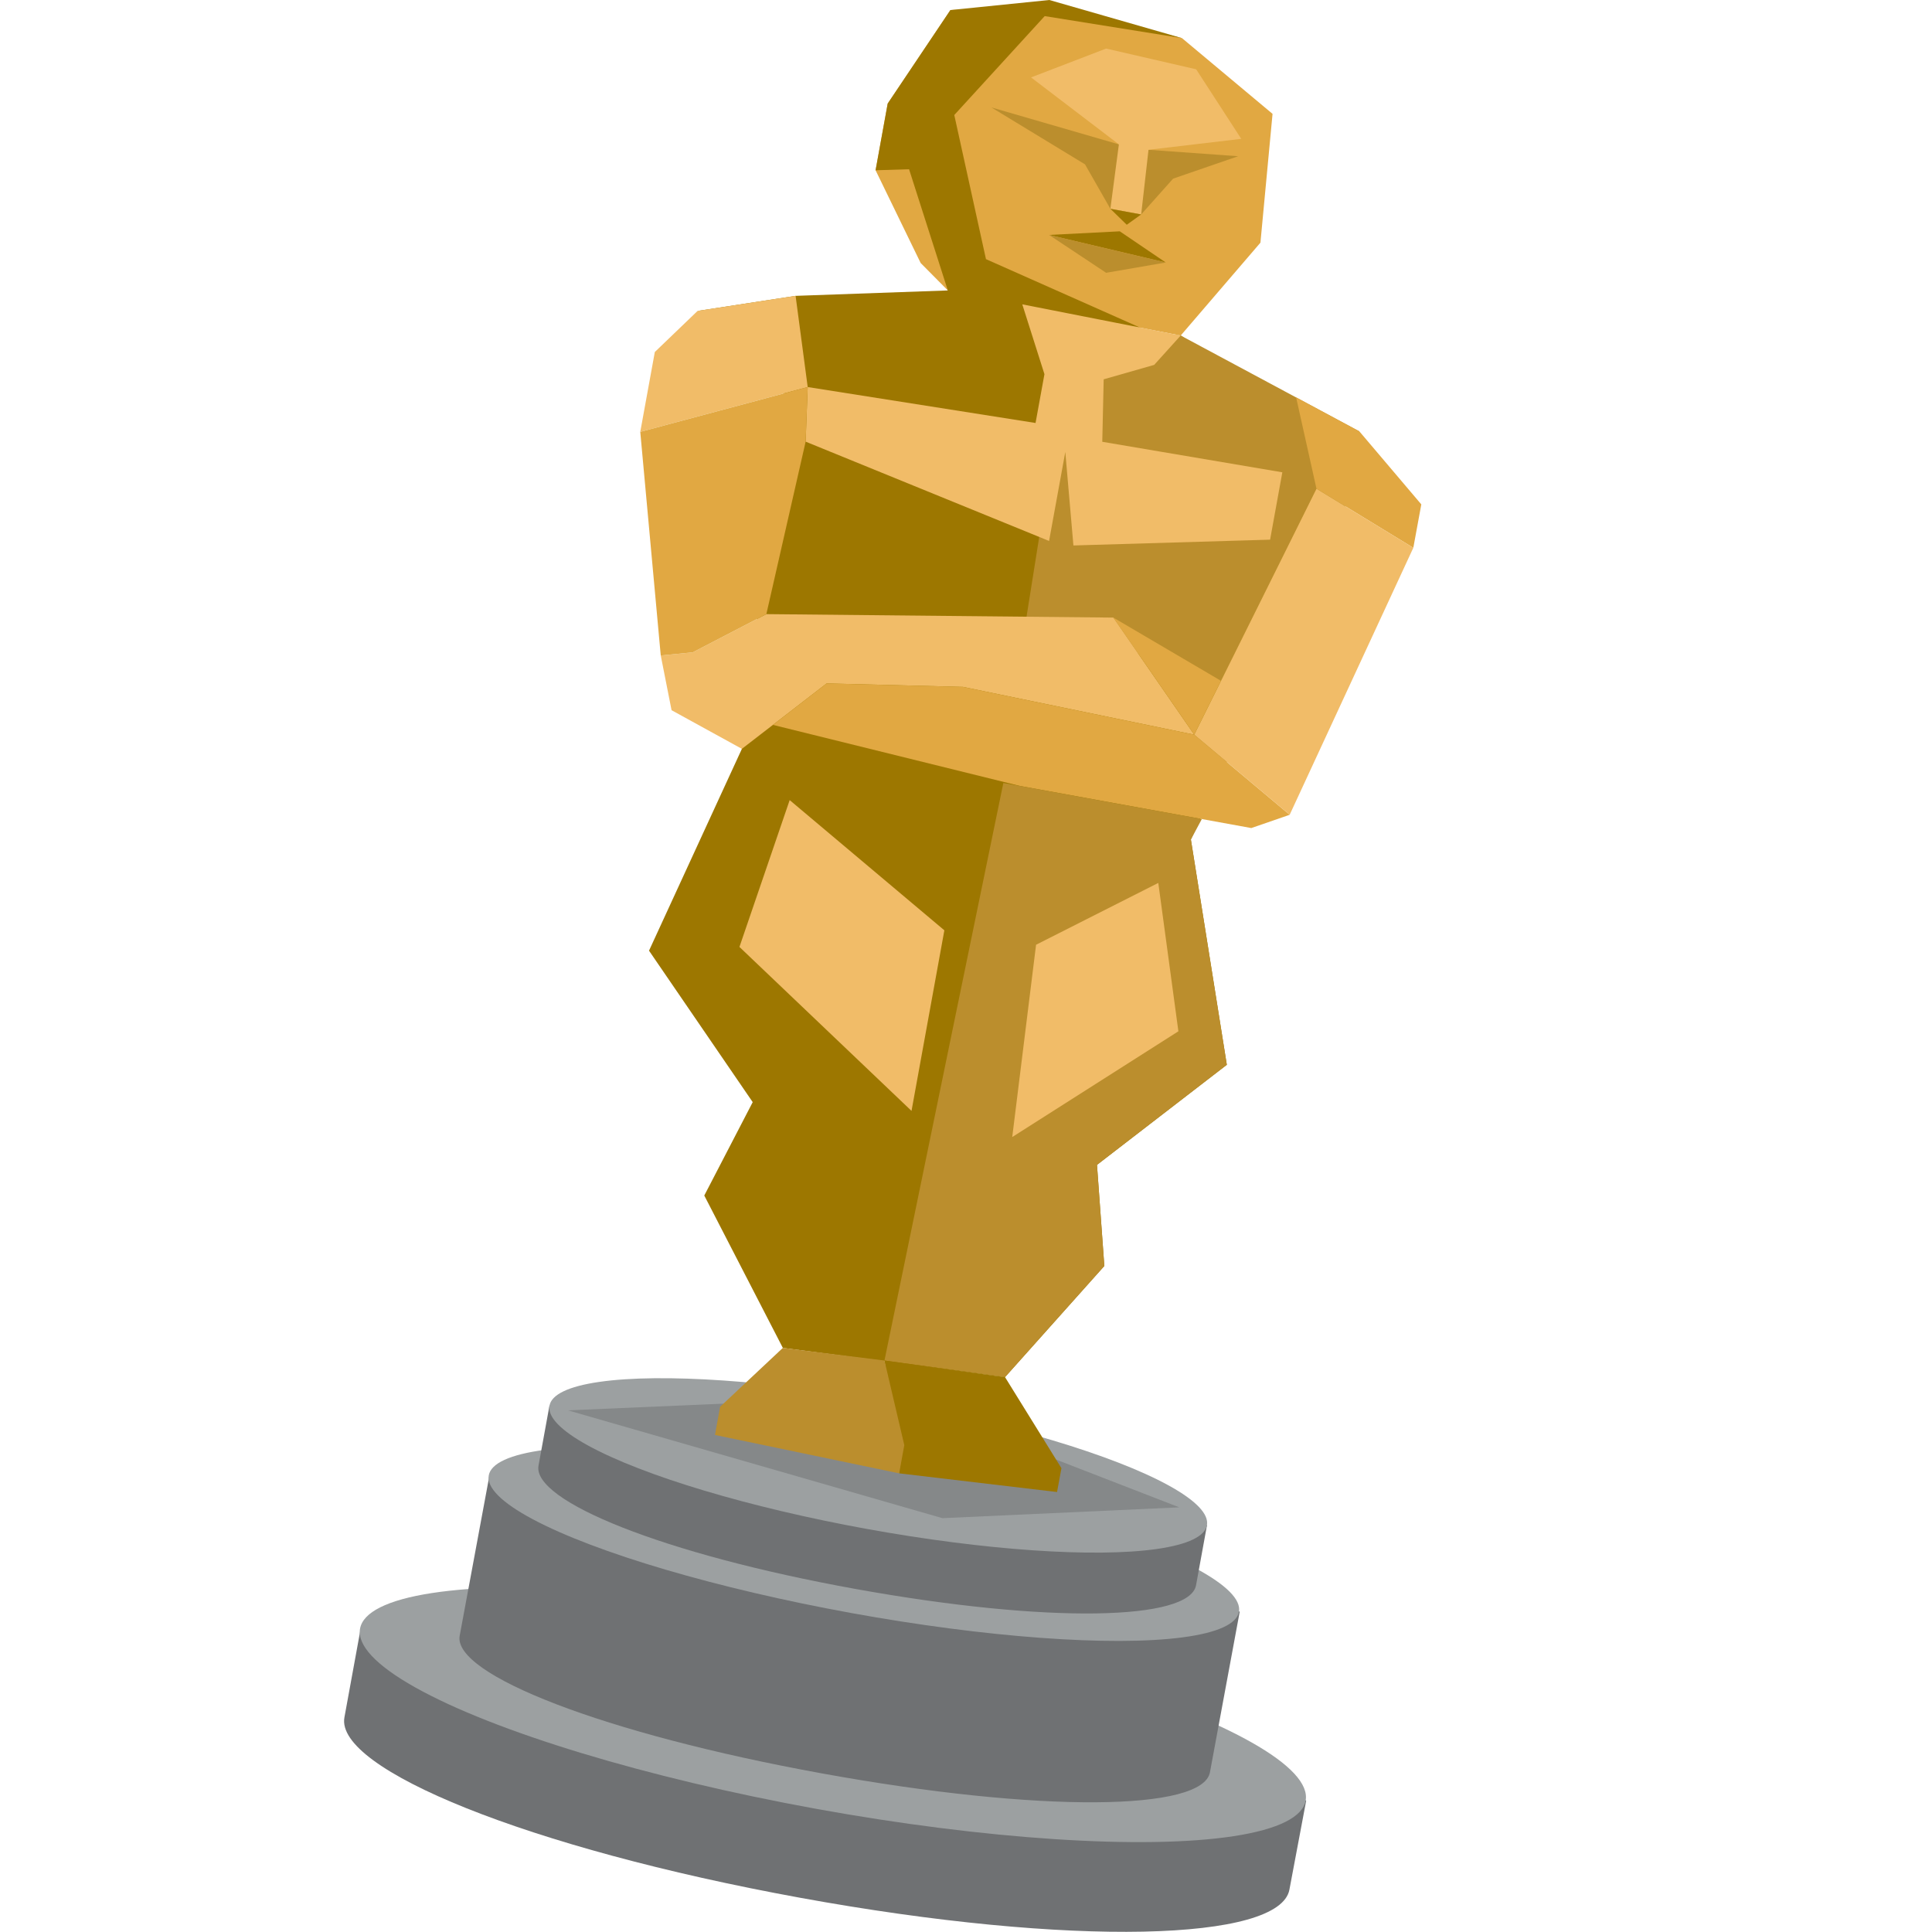<svg xmlns="http://www.w3.org/2000/svg" viewBox="0 0 150 150"><path d="M100.11,146.71c-.74,4-16.85,4.49-38,.63s-36.1-10-35.37-14L28,126.45c5.34-2.12,19.49,3.13,36.77,6.28,16.66,3,31.85,3.28,36.64,7.08Z" style="fill:#6f7173"/><ellipse cx="64.66" cy="133.13" rx="7.43" ry="37.31" transform="translate(-77.89 172.91) rotate(-79.69)" style="fill:#9ca0a1"/><path d="M93.94,137.6c-.55,3-13.11,3.18-30.11.09S35.14,130,35.69,127L38,114.55c4.25-1.51,15.31,2.48,29.18,5,13.37,2.43,25.2,2.73,29.07,5.59Z" style="fill:#6f7173"/><ellipse cx="67.08" cy="119.85" rx="5.48" ry="29.6" transform="translate(-62.85 164.39) rotate(-79.69)" style="fill:#9ca0a1"/><path d="M92.86,123.08c-.5,2.73-11.41,3-26.42.29s-25.13-6.85-24.63-9.58l.85-4.66c3.76-1.4,13.33,2.15,25.57,4.38,11.81,2.14,22.07,2.32,25.48,4.91Z" style="fill:#6f7173"/><ellipse cx="68.18" cy="113.78" rx="5.01" ry="25.94" transform="translate(-55.96 160.49) rotate(-79.69)" style="fill:#9ca0a1"/><polygon points="58.44 85.57 50.39 73.81 57.6 58.14 61.53 24.5 71.98 24.02 91.67 26.05 100.02 31.79 104.48 39.33 92.46 65.18 95.25 82.67 85.17 90.44 85.74 98.29 78.03 106.92 60.78 104.65 54.68 92.82 58.44 85.57" style="fill:#9d7700"/><polygon points="91.77 2.96 98.8 8.84 97.86 18.84 91.67 26.05 73.59 22.55 71.48 20.42 67.98 13.22 68.92 8.04 73.79 0.78 81.28 0.38 91.77 2.96" style="fill:#e1a842"/><polygon points="76.97 8.34 86.87 11.21 89.17 11.63 96.13 12.13 91.08 13.87 88.6 16.65 86.21 16.21 84.24 12.76 76.97 8.34" style="fill:#bb8e2d"/><polygon points="73.79 0.78 81.47 0 91.77 2.96 81.11 1.25 74.09 8.93 76.55 20.12 88.51 25.43 80.75 25.44 77.26 24.8 58.38 24.65 54.16 24.14 61.77 22.97 73.59 22.55 70.58 13.14 67.98 13.22 68.92 8.04 73.79 0.78" style="fill:#9d7700"/><polygon points="80.05 6.01 85.88 3.77 92.87 5.38 96.37 10.78 89.17 11.63 88.6 16.65 86.21 16.21 86.87 11.21 80.05 6.01" style="fill:#f1bc68"/><polygon points="86.21 16.21 87.48 17.45 88.6 16.65 86.21 16.21" style="fill:#9d7700"/><polygon points="81.45 18.24 86.94 17.96 90.51 20.38 81.45 18.24" style="fill:#9d7700"/><polygon points="79.7 47.88 83.31 25.19 91.67 26.05 105.54 33.49 102.21 37.94 94.8 52.86 79.7 47.88" style="fill:#bb8e2d"/><polygon points="81.45 18.24 85.88 21.18 90.51 20.38 81.45 18.24" style="fill:#bb8e2d"/><polygon points="81.09 29.05 80.4 32.84 62.71 30.05 62.55 34.29 81.45 42 82.71 35.09 83.34 42.35 98.61 41.9 99.56 36.67 85.58 34.3 85.69 29.45 89.61 28.33 91.67 26.05 79.37 23.63 81.09 29.05" style="fill:#f1bc68"/><polygon points="100.63 30.85 102.21 37.94 109.73 42.53 110.35 39.16 105.54 33.49 100.63 30.85" style="fill:#e1a842"/><polygon points="69.32 108.41 44.1 109.5 73.17 117.87 91.56 117.03 69.32 108.41" style="fill:#2b2b2b;opacity:0.2"/><polygon points="54.16 24.14 50.84 27.33 49.71 33.53 62.71 30.05 61.77 22.97 54.16 24.14" style="fill:#f1bc68"/><polygon points="53.78 50.65 59.5 47.68 86.44 47.95 92.72 57.04 74.76 53.33 64.18 53.06 57.6 58.14 52.14 55.14 51.3 50.89 53.78 50.65" style="fill:#f1bc68"/><polygon points="92.72 57.04 74.76 53.33 64.18 53.06 60.01 56.28 79.19 61.02 97.15 64.29 100.13 63.26 92.72 57.04" style="fill:#e1a842"/><polygon points="100.13 63.26 109.73 42.53 102.21 37.94 92.72 57.04 100.13 63.26" style="fill:#f1bc68"/><polygon points="49.71 33.53 51.3 50.89 53.78 50.65 59.5 47.68 62.55 34.29 62.71 30.05 49.71 33.53" style="fill:#e1a842"/><polygon points="61.31 62.12 73.32 72.23 70.77 86.25 57.41 73.52 61.31 62.12" style="fill:#f1bc68"/><polygon points="77.9 60.79 68.67 105.63 78.03 106.92 85.74 98.29 85.17 90.44 95.25 82.67 92.46 65.18 93.31 63.59 77.9 60.79" style="fill:#bb8e2d"/><polygon points="80.44 73.35 89.93 68.55 91.49 80.07 78.59 88.28 80.44 73.35" style="fill:#f1bc68"/><polygon points="68.67 105.63 78.03 106.92 82.41 113.99 82.07 115.84 69.81 114.39 68.67 105.63" style="fill:#9d7700"/><polygon points="60.78 104.65 55.91 109.22 55.51 111.41 69.81 114.39 70.21 112.2 68.67 105.63 60.78 104.65" style="fill:#bb8e2d"/><polygon points="86.44 47.95 94.8 52.86 92.72 57.04 86.44 47.95" style="fill:#e1a842"/></svg>